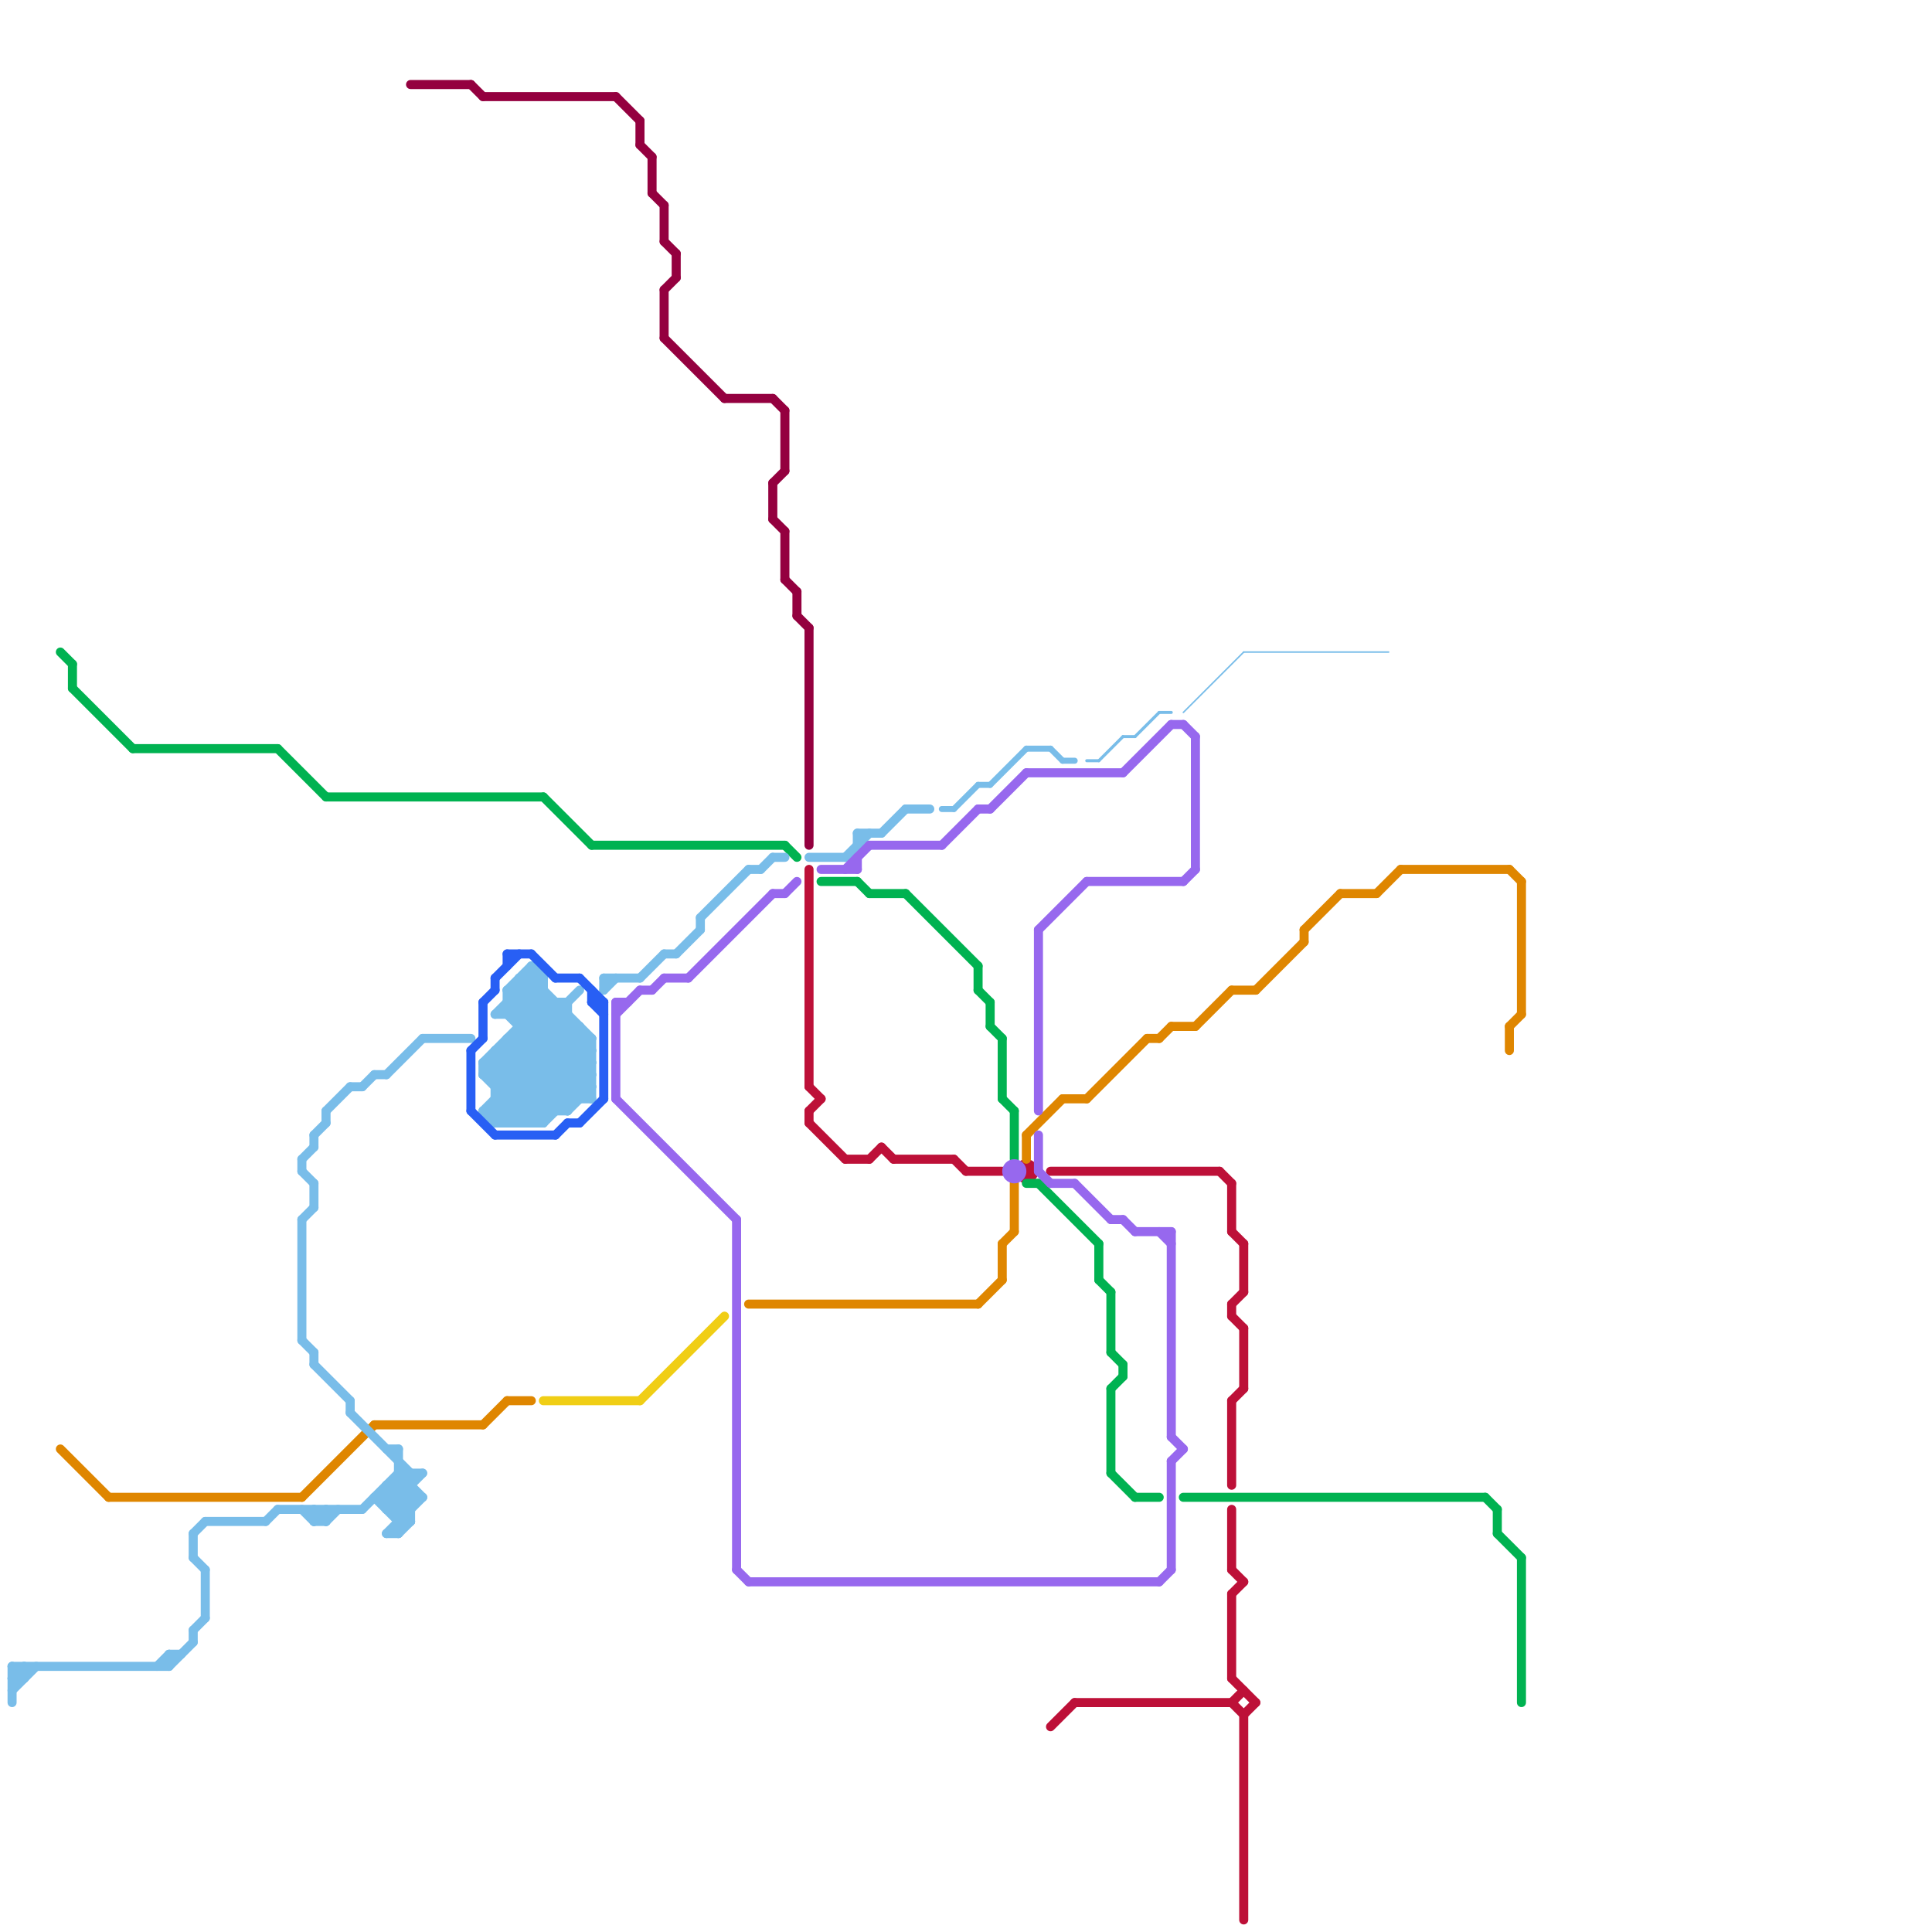 
<svg version="1.1" xmlns="http://www.w3.org/2000/svg" viewBox="0 0 160 160">
<style>text { font: 1px Helvetica; font-weight: 600; white-space: pre; dominant-baseline: central; } line { stroke-width: 1; fill: none; stroke-linecap: round; stroke-linejoin: round; } .c0 { stroke: #bd1038 } .c1 { stroke: #df8600 } .c2 { stroke: #94003f } .c3 { stroke: #00b251 } .c4 { stroke: #79bde9 } .c5 { stroke: #285ff4 } .c6 { stroke: #f0ce15 } .c7 { stroke: #9768ee } .w3 { stroke-width: .5; }.w4 { stroke-width: .25; }.w5 { stroke-width: .125; }.w2 { stroke-width: .75; }</style><defs><g id="wm-xf"><circle r="1.2" fill="#000"/><circle r="0.9" fill="#fff"/><circle r="0.6" fill="#000"/><circle r="0.3" fill="#fff"/></g><g id="wm"><circle r="0.6" fill="#000"/><circle r="0.3" fill="#fff"/></g></defs><line class="c0 w2" x1="80" y1="97" x2="83" y2="97"/><line class="c0 w2" x1="102" y1="141" x2="103" y2="142"/><line class="c0 w2" x1="87" y1="143" x2="89" y2="141"/><line class="c0 w2" x1="67" y1="93" x2="70" y2="96"/><line class="c0 w2" x1="67" y1="72" x2="67" y2="90"/><line class="c0 w2" x1="102" y1="98" x2="102" y2="102"/><line class="c0 w2" x1="102" y1="139" x2="104" y2="141"/><line class="c0 w2" x1="74" y1="96" x2="79" y2="96"/><line class="c0 w2" x1="70" y1="96" x2="72" y2="96"/><line class="c0 w2" x1="102" y1="132" x2="103" y2="131"/><line class="c0 w2" x1="102" y1="132" x2="102" y2="139"/><line class="c0 w2" x1="102" y1="109" x2="103" y2="110"/><line class="c0 w2" x1="72" y1="96" x2="73" y2="95"/><line class="c0 w2" x1="73" y1="95" x2="74" y2="96"/><line class="c0 w2" x1="103" y1="103" x2="103" y2="107"/><line class="c0 w2" x1="103" y1="142" x2="104" y2="141"/><line class="c0 w2" x1="103" y1="110" x2="103" y2="115"/><line class="c0 w2" x1="102" y1="108" x2="102" y2="109"/><line class="c0 w2" x1="89" y1="141" x2="102" y2="141"/><line class="c0 w2" x1="102" y1="108" x2="103" y2="107"/><line class="c0 w2" x1="102" y1="116" x2="102" y2="123"/><line class="c0 w2" x1="102" y1="130" x2="103" y2="131"/><line class="c0 w2" x1="102" y1="116" x2="103" y2="115"/><line class="c0 w2" x1="102" y1="141" x2="103" y2="140"/><line class="c0 w2" x1="87" y1="97" x2="101" y2="97"/><line class="c0 w2" x1="67" y1="92" x2="67" y2="93"/><line class="c0 w2" x1="101" y1="97" x2="102" y2="98"/><line class="c0 w2" x1="67" y1="90" x2="68" y2="91"/><line class="c0 w2" x1="79" y1="96" x2="80" y2="97"/><line class="c0 w2" x1="102" y1="102" x2="103" y2="103"/><line class="c0 w2" x1="102" y1="125" x2="102" y2="130"/><line class="c0 w2" x1="103" y1="142" x2="103" y2="159"/><line class="c0 w2" x1="67" y1="92" x2="68" y2="91"/><circle cx="85" cy="97" r="1" fill="#bd1038" /><line class="c1 w2" x1="111" y1="74" x2="114" y2="74"/><line class="c1 w2" x1="104" y1="82" x2="108" y2="78"/><line class="c1 w2" x1="108" y1="77" x2="111" y2="74"/><line class="c1 w2" x1="125" y1="72" x2="126" y2="73"/><line class="c1 w2" x1="96" y1="86" x2="97" y2="85"/><line class="c1 w2" x1="40" y1="118" x2="42" y2="116"/><line class="c1 w2" x1="125" y1="85" x2="126" y2="84"/><line class="c1 w2" x1="108" y1="77" x2="108" y2="78"/><line class="c1 w2" x1="90" y1="91" x2="95" y2="86"/><line class="c1 w2" x1="85" y1="94" x2="88" y2="91"/><line class="c1 w2" x1="25" y1="124" x2="31" y2="118"/><line class="c1 w2" x1="42" y1="116" x2="44" y2="116"/><line class="c1 w2" x1="114" y1="74" x2="116" y2="72"/><line class="c1 w2" x1="126" y1="73" x2="126" y2="84"/><line class="c1 w2" x1="84" y1="98" x2="84" y2="102"/><line class="c1 w2" x1="97" y1="85" x2="99" y2="85"/><line class="c1 w2" x1="31" y1="118" x2="40" y2="118"/><line class="c1 w2" x1="95" y1="86" x2="96" y2="86"/><line class="c1 w2" x1="81" y1="108" x2="83" y2="106"/><line class="c1 w2" x1="83" y1="103" x2="84" y2="102"/><line class="c1 w2" x1="99" y1="85" x2="102" y2="82"/><line class="c1 w2" x1="83" y1="103" x2="83" y2="106"/><line class="c1 w2" x1="5" y1="120" x2="9" y2="124"/><line class="c1 w2" x1="116" y1="72" x2="125" y2="72"/><line class="c1 w2" x1="125" y1="85" x2="125" y2="87"/><line class="c1 w2" x1="102" y1="82" x2="104" y2="82"/><line class="c1 w2" x1="62" y1="108" x2="81" y2="108"/><line class="c1 w2" x1="88" y1="91" x2="90" y2="91"/><line class="c1 w2" x1="9" y1="124" x2="25" y2="124"/><line class="c1 w2" x1="85" y1="94" x2="85" y2="96"/><line class="c2 w2" x1="55" y1="20" x2="56" y2="21"/><line class="c2 w2" x1="64" y1="43" x2="65" y2="44"/><line class="c2 w2" x1="56" y1="21" x2="56" y2="23"/><line class="c2 w2" x1="51" y1="8" x2="53" y2="10"/><line class="c2 w2" x1="67" y1="52" x2="67" y2="70"/><line class="c2 w2" x1="64" y1="33" x2="65" y2="34"/><line class="c2 w2" x1="34" y1="7" x2="39" y2="7"/><line class="c2 w2" x1="64" y1="40" x2="65" y2="39"/><line class="c2 w2" x1="55" y1="28" x2="60" y2="33"/><line class="c2 w2" x1="55" y1="24" x2="55" y2="28"/><line class="c2 w2" x1="65" y1="48" x2="66" y2="49"/><line class="c2 w2" x1="60" y1="33" x2="64" y2="33"/><line class="c2 w2" x1="64" y1="40" x2="64" y2="43"/><line class="c2 w2" x1="54" y1="16" x2="55" y2="17"/><line class="c2 w2" x1="55" y1="17" x2="55" y2="20"/><line class="c2 w2" x1="54" y1="13" x2="54" y2="16"/><line class="c2 w2" x1="65" y1="34" x2="65" y2="39"/><line class="c2 w2" x1="40" y1="8" x2="51" y2="8"/><line class="c2 w2" x1="65" y1="44" x2="65" y2="48"/><line class="c2 w2" x1="55" y1="24" x2="56" y2="23"/><line class="c2 w2" x1="66" y1="51" x2="67" y2="52"/><line class="c2 w2" x1="53" y1="12" x2="54" y2="13"/><line class="c2 w2" x1="66" y1="49" x2="66" y2="51"/><line class="c2 w2" x1="39" y1="7" x2="40" y2="8"/><line class="c2 w2" x1="53" y1="10" x2="53" y2="12"/><line class="c3 w2" x1="93" y1="113" x2="93" y2="114"/><line class="c3 w2" x1="84" y1="92" x2="84" y2="96"/><line class="c3 w2" x1="27" y1="66" x2="45" y2="66"/><line class="c3 w2" x1="83" y1="91" x2="84" y2="92"/><line class="c3 w2" x1="92" y1="112" x2="93" y2="113"/><line class="c3 w2" x1="91" y1="103" x2="91" y2="106"/><line class="c3 w2" x1="75" y1="74" x2="81" y2="80"/><line class="c3 w2" x1="81" y1="82" x2="82" y2="83"/><line class="c3 w2" x1="82" y1="85" x2="83" y2="86"/><line class="c3 w2" x1="91" y1="106" x2="92" y2="107"/><line class="c3 w2" x1="11" y1="62" x2="23" y2="62"/><line class="c3 w2" x1="92" y1="122" x2="94" y2="124"/><line class="c3 w2" x1="124" y1="125" x2="124" y2="127"/><line class="c3 w2" x1="65" y1="70" x2="66" y2="71"/><line class="c3 w2" x1="92" y1="107" x2="92" y2="112"/><line class="c3 w2" x1="68" y1="73" x2="71" y2="73"/><line class="c3 w2" x1="6" y1="57" x2="11" y2="62"/><line class="c3 w2" x1="86" y1="98" x2="91" y2="103"/><line class="c3 w2" x1="94" y1="124" x2="96" y2="124"/><line class="c3 w2" x1="98" y1="124" x2="123" y2="124"/><line class="c3 w2" x1="81" y1="80" x2="81" y2="82"/><line class="c3 w2" x1="123" y1="124" x2="124" y2="125"/><line class="c3 w2" x1="124" y1="127" x2="126" y2="129"/><line class="c3 w2" x1="72" y1="74" x2="75" y2="74"/><line class="c3 w2" x1="23" y1="62" x2="27" y2="66"/><line class="c3 w2" x1="45" y1="66" x2="49" y2="70"/><line class="c3 w2" x1="6" y1="55" x2="6" y2="57"/><line class="c3 w2" x1="71" y1="73" x2="72" y2="74"/><line class="c3 w2" x1="5" y1="54" x2="6" y2="55"/><line class="c3 w2" x1="85" y1="98" x2="86" y2="98"/><line class="c3 w2" x1="82" y1="83" x2="82" y2="85"/><line class="c3 w2" x1="83" y1="86" x2="83" y2="91"/><line class="c3 w2" x1="92" y1="115" x2="92" y2="122"/><line class="c3 w2" x1="126" y1="129" x2="126" y2="141"/><line class="c3 w2" x1="49" y1="70" x2="65" y2="70"/><line class="c3 w2" x1="92" y1="115" x2="93" y2="114"/><line class="c4 w2" x1="46" y1="83" x2="46" y2="92"/><line class="c4 w2" x1="26" y1="126" x2="27" y2="126"/><line class="c4 w2" x1="64" y1="71" x2="65" y2="71"/><line class="c4 w2" x1="43" y1="86" x2="48" y2="91"/><line class="c4 w2" x1="58" y1="76" x2="58" y2="77"/><line class="c4 w2" x1="42" y1="86" x2="47" y2="91"/><line class="c4 w2" x1="1" y1="138" x2="1" y2="141"/><line class="c4 w2" x1="41" y1="84" x2="47" y2="84"/><line class="c4 w2" x1="14" y1="137" x2="15" y2="137"/><line class="c4 w2" x1="32" y1="125" x2="34" y2="125"/><line class="c4 w2" x1="27" y1="126" x2="28" y2="125"/><line class="c4 w2" x1="1" y1="139" x2="2" y2="139"/><line class="c4 w2" x1="33" y1="126" x2="34" y2="126"/><line class="c4 w2" x1="33" y1="125" x2="34" y2="124"/><line class="c4 w2" x1="33" y1="127" x2="34" y2="126"/><line class="c4 w2" x1="22" y1="126" x2="23" y2="125"/><line class="c4 w2" x1="17" y1="126" x2="22" y2="126"/><line class="c4 w2" x1="16" y1="135" x2="16" y2="136"/><line class="c4 w2" x1="41" y1="90" x2="49" y2="90"/><line class="c4 w2" x1="27" y1="125" x2="27" y2="126"/><line class="c4 w2" x1="14" y1="138" x2="16" y2="136"/><line class="c4 w2" x1="16" y1="135" x2="17" y2="134"/><line class="c4 w2" x1="33" y1="123" x2="34" y2="124"/><line class="c4 w2" x1="49" y1="86" x2="49" y2="91"/><line class="c4 w2" x1="58" y1="76" x2="62" y2="72"/><line class="c4 w2" x1="32" y1="124" x2="34" y2="122"/><line class="c4 w2" x1="16" y1="127" x2="17" y2="126"/><line class="c4 w2" x1="29" y1="116" x2="29" y2="117"/><line class="c4 w2" x1="41" y1="92" x2="48" y2="85"/><line class="c4 w2" x1="44" y1="80" x2="44" y2="93"/><line class="c4 w2" x1="44" y1="93" x2="49" y2="88"/><line class="c4 w2" x1="42" y1="82" x2="42" y2="84"/><line class="c4 w2" x1="26" y1="125" x2="27" y2="126"/><line class="c4 w2" x1="32" y1="120" x2="33" y2="120"/><line class="c4 w2" x1="41" y1="89" x2="48" y2="82"/><line class="c4 w2" x1="40" y1="88" x2="45" y2="93"/><line class="c4 w2" x1="42" y1="82" x2="49" y2="89"/><line class="c4 w2" x1="25" y1="125" x2="26" y2="126"/><line class="c4 w2" x1="43" y1="82" x2="49" y2="88"/><line class="c4 w2" x1="27" y1="92" x2="27" y2="93"/><line class="c4 w2" x1="27" y1="92" x2="29" y2="90"/><line class="c4 w2" x1="43" y1="81" x2="43" y2="93"/><line class="c4 w2" x1="42" y1="83" x2="49" y2="90"/><line class="c4 w2" x1="43" y1="85" x2="48" y2="85"/><line class="c4 w2" x1="41" y1="87" x2="41" y2="93"/><line class="c4 w2" x1="31" y1="124" x2="35" y2="124"/><line class="c4 w2" x1="42" y1="82" x2="44" y2="80"/><line class="c4 w2" x1="26" y1="113" x2="29" y2="116"/><line class="c4 w2" x1="26" y1="126" x2="27" y2="125"/><line class="c4 w2" x1="1" y1="138" x2="14" y2="138"/><line class="c4 w2" x1="41" y1="87" x2="46" y2="92"/><line class="c4 w2" x1="42" y1="83" x2="47" y2="83"/><line class="c4 w2" x1="33" y1="122" x2="35" y2="122"/><line class="c4 w2" x1="43" y1="93" x2="49" y2="87"/><line class="c4 w2" x1="32" y1="124" x2="34" y2="126"/><line class="c4 w2" x1="1" y1="138" x2="2" y2="139"/><line class="c4 w2" x1="42" y1="84" x2="45" y2="81"/><line class="c4 w2" x1="71" y1="69" x2="71" y2="70"/><line class="c4 w2" x1="1" y1="139" x2="2" y2="138"/><line class="c4 w2" x1="25" y1="96" x2="26" y2="95"/><line class="c4 w2" x1="40" y1="88" x2="49" y2="88"/><line class="c4 w2" x1="31" y1="124" x2="33" y2="126"/><line class="c4 w2" x1="32" y1="127" x2="33" y2="127"/><line class="c4 w2" x1="32" y1="123" x2="34" y2="123"/><line class="c4 w2" x1="35" y1="86" x2="39" y2="86"/><line class="c4 w2" x1="33" y1="122" x2="35" y2="124"/><line class="c4 w2" x1="30" y1="90" x2="31" y2="89"/><line class="c4 w2" x1="71" y1="69" x2="73" y2="69"/><line class="c4 w2" x1="43" y1="84" x2="45" y2="82"/><line class="c4 w2" x1="41" y1="88" x2="45" y2="92"/><line class="c4 w2" x1="26" y1="98" x2="26" y2="100"/><line class="c4 w2" x1="43" y1="81" x2="45" y2="81"/><line class="c4 w2" x1="32" y1="123" x2="34" y2="125"/><line class="c4 w2" x1="55" y1="79" x2="56" y2="79"/><line class="c4 w2" x1="42" y1="82" x2="45" y2="82"/><line class="c4 w2" x1="41" y1="93" x2="45" y2="93"/><line class="c4 w2" x1="62" y1="72" x2="63" y2="72"/><line class="c4 w2" x1="67" y1="71" x2="70" y2="71"/><line class="c4 w2" x1="42" y1="87" x2="47" y2="92"/><line class="c4 w2" x1="16" y1="127" x2="16" y2="129"/><line class="c4 w2" x1="26" y1="94" x2="26" y2="95"/><line class="c4 w2" x1="45" y1="93" x2="49" y2="89"/><line class="c4 w2" x1="30" y1="125" x2="33" y2="122"/><line class="c4 w2" x1="53" y1="81" x2="55" y2="79"/><line class="c4 w2" x1="40" y1="89" x2="49" y2="89"/><line class="c4 w2" x1="41" y1="90" x2="47" y2="84"/><line class="c4 w2" x1="1" y1="140" x2="3" y2="138"/><line class="c4 w2" x1="40" y1="89" x2="44" y2="93"/><line class="c4 w2" x1="14" y1="137" x2="14" y2="138"/><line class="c4 w2" x1="25" y1="101" x2="26" y2="100"/><line class="c4 w2" x1="23" y1="125" x2="30" y2="125"/><line class="c4 w2" x1="34" y1="122" x2="34" y2="126"/><line class="c4 w2" x1="50" y1="82" x2="51" y2="81"/><line class="c4 w2" x1="25" y1="101" x2="25" y2="111"/><line class="c4 w2" x1="26" y1="112" x2="26" y2="113"/><line class="c4 w2" x1="47" y1="83" x2="47" y2="92"/><line class="c4 w2" x1="50" y1="81" x2="50" y2="82"/><line class="c4 w2" x1="16" y1="129" x2="17" y2="130"/><line class="c4 w2" x1="40" y1="88" x2="40" y2="89"/><line class="c4 w2" x1="41" y1="87" x2="49" y2="87"/><line class="c4 w2" x1="75" y1="67" x2="77" y2="67"/><line class="c4 w2" x1="42" y1="86" x2="42" y2="93"/><line class="c4 w2" x1="41" y1="92" x2="42" y2="93"/><line class="c4 w2" x1="29" y1="117" x2="34" y2="122"/><line class="c4 w2" x1="41" y1="91" x2="49" y2="91"/><line class="c4 w2" x1="32" y1="125" x2="35" y2="122"/><line class="c4 w2" x1="32" y1="127" x2="35" y2="124"/><line class="c4 w2" x1="45" y1="81" x2="45" y2="93"/><line class="c4 w2" x1="73" y1="69" x2="75" y2="67"/><line class="c4 w2" x1="31" y1="89" x2="32" y2="89"/><line class="c4 w2" x1="17" y1="130" x2="17" y2="134"/><line class="c4 w2" x1="32" y1="123" x2="32" y2="125"/><line class="c4 w2" x1="2" y1="138" x2="2" y2="139"/><line class="c4 w2" x1="41" y1="93" x2="48" y2="86"/><line class="c4 w2" x1="40" y1="92" x2="47" y2="92"/><line class="c4 w2" x1="56" y1="79" x2="58" y2="77"/><line class="c4 w2" x1="44" y1="80" x2="45" y2="81"/><line class="c4 w2" x1="26" y1="125" x2="26" y2="126"/><line class="c4 w2" x1="40" y1="88" x2="45" y2="83"/><line class="c4 w2" x1="43" y1="81" x2="49" y2="87"/><line class="c4 w2" x1="42" y1="93" x2="49" y2="86"/><line class="c4 w2" x1="47" y1="92" x2="49" y2="90"/><line class="c4 w2" x1="32" y1="89" x2="35" y2="86"/><line class="c4 w2" x1="25" y1="96" x2="25" y2="97"/><line class="c4 w2" x1="13" y1="138" x2="14" y2="137"/><line class="c4 w2" x1="40" y1="92" x2="47" y2="85"/><line class="c4 w2" x1="42" y1="84" x2="49" y2="91"/><line class="c4 w2" x1="33" y1="120" x2="33" y2="127"/><line class="c4 w2" x1="26" y1="94" x2="27" y2="93"/><line class="c4 w2" x1="29" y1="90" x2="30" y2="90"/><line class="c4 w2" x1="44" y1="81" x2="49" y2="86"/><line class="c4 w2" x1="50" y1="81" x2="53" y2="81"/><line class="c4 w2" x1="40" y1="92" x2="41" y2="93"/><line class="c4 w2" x1="41" y1="84" x2="44" y2="81"/><line class="c4 w2" x1="25" y1="97" x2="26" y2="98"/><line class="c4 w2" x1="40" y1="89" x2="46" y2="83"/><line class="c4 w2" x1="63" y1="72" x2="64" y2="71"/><line class="c4 w2" x1="48" y1="85" x2="48" y2="91"/><line class="c4 w2" x1="41" y1="91" x2="43" y2="93"/><line class="c4 w2" x1="25" y1="111" x2="26" y2="112"/><line class="c4 w2" x1="70" y1="71" x2="72" y2="69"/><line class="c4 w2" x1="42" y1="86" x2="49" y2="86"/><line class="c4 w3" x1="81" y1="65" x2="82" y2="65"/><line class="c4 w3" x1="85" y1="62" x2="87" y2="62"/><line class="c4 w3" x1="88" y1="63" x2="89" y2="63"/><line class="c4 w3" x1="78" y1="67" x2="79" y2="67"/><line class="c4 w3" x1="87" y1="62" x2="88" y2="63"/><line class="c4 w3" x1="82" y1="65" x2="85" y2="62"/><line class="c4 w3" x1="79" y1="67" x2="81" y2="65"/><line class="c4 w4" x1="96" y1="59" x2="97" y2="59"/><line class="c4 w4" x1="91" y1="63" x2="93" y2="61"/><line class="c4 w4" x1="94" y1="61" x2="96" y2="59"/><line class="c4 w4" x1="90" y1="63" x2="91" y2="63"/><line class="c4 w4" x1="93" y1="61" x2="94" y2="61"/><line class="c4 w5" x1="98" y1="59" x2="103" y2="54"/><line class="c4 w5" x1="103" y1="54" x2="115" y2="54"/><line class="c5 w2" x1="49" y1="82" x2="49" y2="83"/><line class="c5 w2" x1="39" y1="87" x2="39" y2="92"/><line class="c5 w2" x1="42" y1="79" x2="42" y2="80"/><line class="c5 w2" x1="46" y1="81" x2="48" y2="81"/><line class="c5 w2" x1="48" y1="93" x2="50" y2="91"/><line class="c5 w2" x1="40" y1="83" x2="40" y2="86"/><line class="c5 w2" x1="49" y1="83" x2="50" y2="84"/><line class="c5 w2" x1="50" y1="83" x2="50" y2="91"/><line class="c5 w2" x1="42" y1="79" x2="44" y2="79"/><line class="c5 w2" x1="39" y1="92" x2="41" y2="94"/><line class="c5 w2" x1="41" y1="94" x2="46" y2="94"/><line class="c5 w2" x1="49" y1="83" x2="50" y2="83"/><line class="c5 w2" x1="47" y1="93" x2="48" y2="93"/><line class="c5 w2" x1="41" y1="81" x2="41" y2="82"/><line class="c5 w2" x1="41" y1="81" x2="43" y2="79"/><line class="c5 w2" x1="39" y1="87" x2="40" y2="86"/><line class="c5 w2" x1="46" y1="94" x2="47" y2="93"/><line class="c5 w2" x1="48" y1="81" x2="50" y2="83"/><line class="c5 w2" x1="44" y1="79" x2="46" y2="81"/><line class="c5 w2" x1="40" y1="83" x2="41" y2="82"/><line class="c6 w2" x1="45" y1="116" x2="53" y2="116"/><line class="c6 w2" x1="53" y1="116" x2="60" y2="109"/><line class="c7 w2" x1="94" y1="102" x2="97" y2="102"/><line class="c7 w2" x1="97" y1="119" x2="98" y2="120"/><line class="c7 w2" x1="97" y1="121" x2="97" y2="130"/><line class="c7 w2" x1="64" y1="74" x2="65" y2="74"/><line class="c7 w2" x1="62" y1="131" x2="96" y2="131"/><line class="c7 w2" x1="51" y1="91" x2="61" y2="101"/><line class="c7 w2" x1="61" y1="130" x2="62" y2="131"/><line class="c7 w2" x1="99" y1="61" x2="99" y2="72"/><line class="c7 w2" x1="71" y1="71" x2="71" y2="72"/><line class="c7 w2" x1="65" y1="74" x2="66" y2="73"/><line class="c7 w2" x1="86" y1="77" x2="90" y2="73"/><line class="c7 w2" x1="70" y1="72" x2="72" y2="70"/><line class="c7 w2" x1="81" y1="67" x2="82" y2="67"/><line class="c7 w2" x1="51" y1="83" x2="51" y2="91"/><line class="c7 w2" x1="51" y1="84" x2="53" y2="82"/><line class="c7 w2" x1="54" y1="82" x2="55" y2="81"/><line class="c7 w2" x1="51" y1="83" x2="52" y2="83"/><line class="c7 w2" x1="85" y1="64" x2="93" y2="64"/><line class="c7 w2" x1="61" y1="101" x2="61" y2="130"/><line class="c7 w2" x1="98" y1="60" x2="99" y2="61"/><line class="c7 w2" x1="87" y1="98" x2="89" y2="98"/><line class="c7 w2" x1="93" y1="101" x2="94" y2="102"/><line class="c7 w2" x1="97" y1="60" x2="98" y2="60"/><line class="c7 w2" x1="57" y1="81" x2="64" y2="74"/><line class="c7 w2" x1="98" y1="73" x2="99" y2="72"/><line class="c7 w2" x1="78" y1="70" x2="81" y2="67"/><line class="c7 w2" x1="86" y1="97" x2="87" y2="98"/><line class="c7 w2" x1="97" y1="121" x2="98" y2="120"/><line class="c7 w2" x1="72" y1="70" x2="78" y2="70"/><line class="c7 w2" x1="86" y1="77" x2="86" y2="92"/><line class="c7 w2" x1="89" y1="98" x2="92" y2="101"/><line class="c7 w2" x1="68" y1="72" x2="71" y2="72"/><line class="c7 w2" x1="93" y1="64" x2="97" y2="60"/><line class="c7 w2" x1="96" y1="102" x2="97" y2="103"/><line class="c7 w2" x1="53" y1="82" x2="54" y2="82"/><line class="c7 w2" x1="82" y1="67" x2="85" y2="64"/><line class="c7 w2" x1="55" y1="81" x2="57" y2="81"/><line class="c7 w2" x1="90" y1="73" x2="98" y2="73"/><line class="c7 w2" x1="97" y1="102" x2="97" y2="119"/><line class="c7 w2" x1="92" y1="101" x2="93" y2="101"/><line class="c7 w2" x1="96" y1="131" x2="97" y2="130"/><line class="c7 w2" x1="86" y1="94" x2="86" y2="97"/><circle cx="84" cy="97" r="1" fill="#9768ee" />
</svg>
